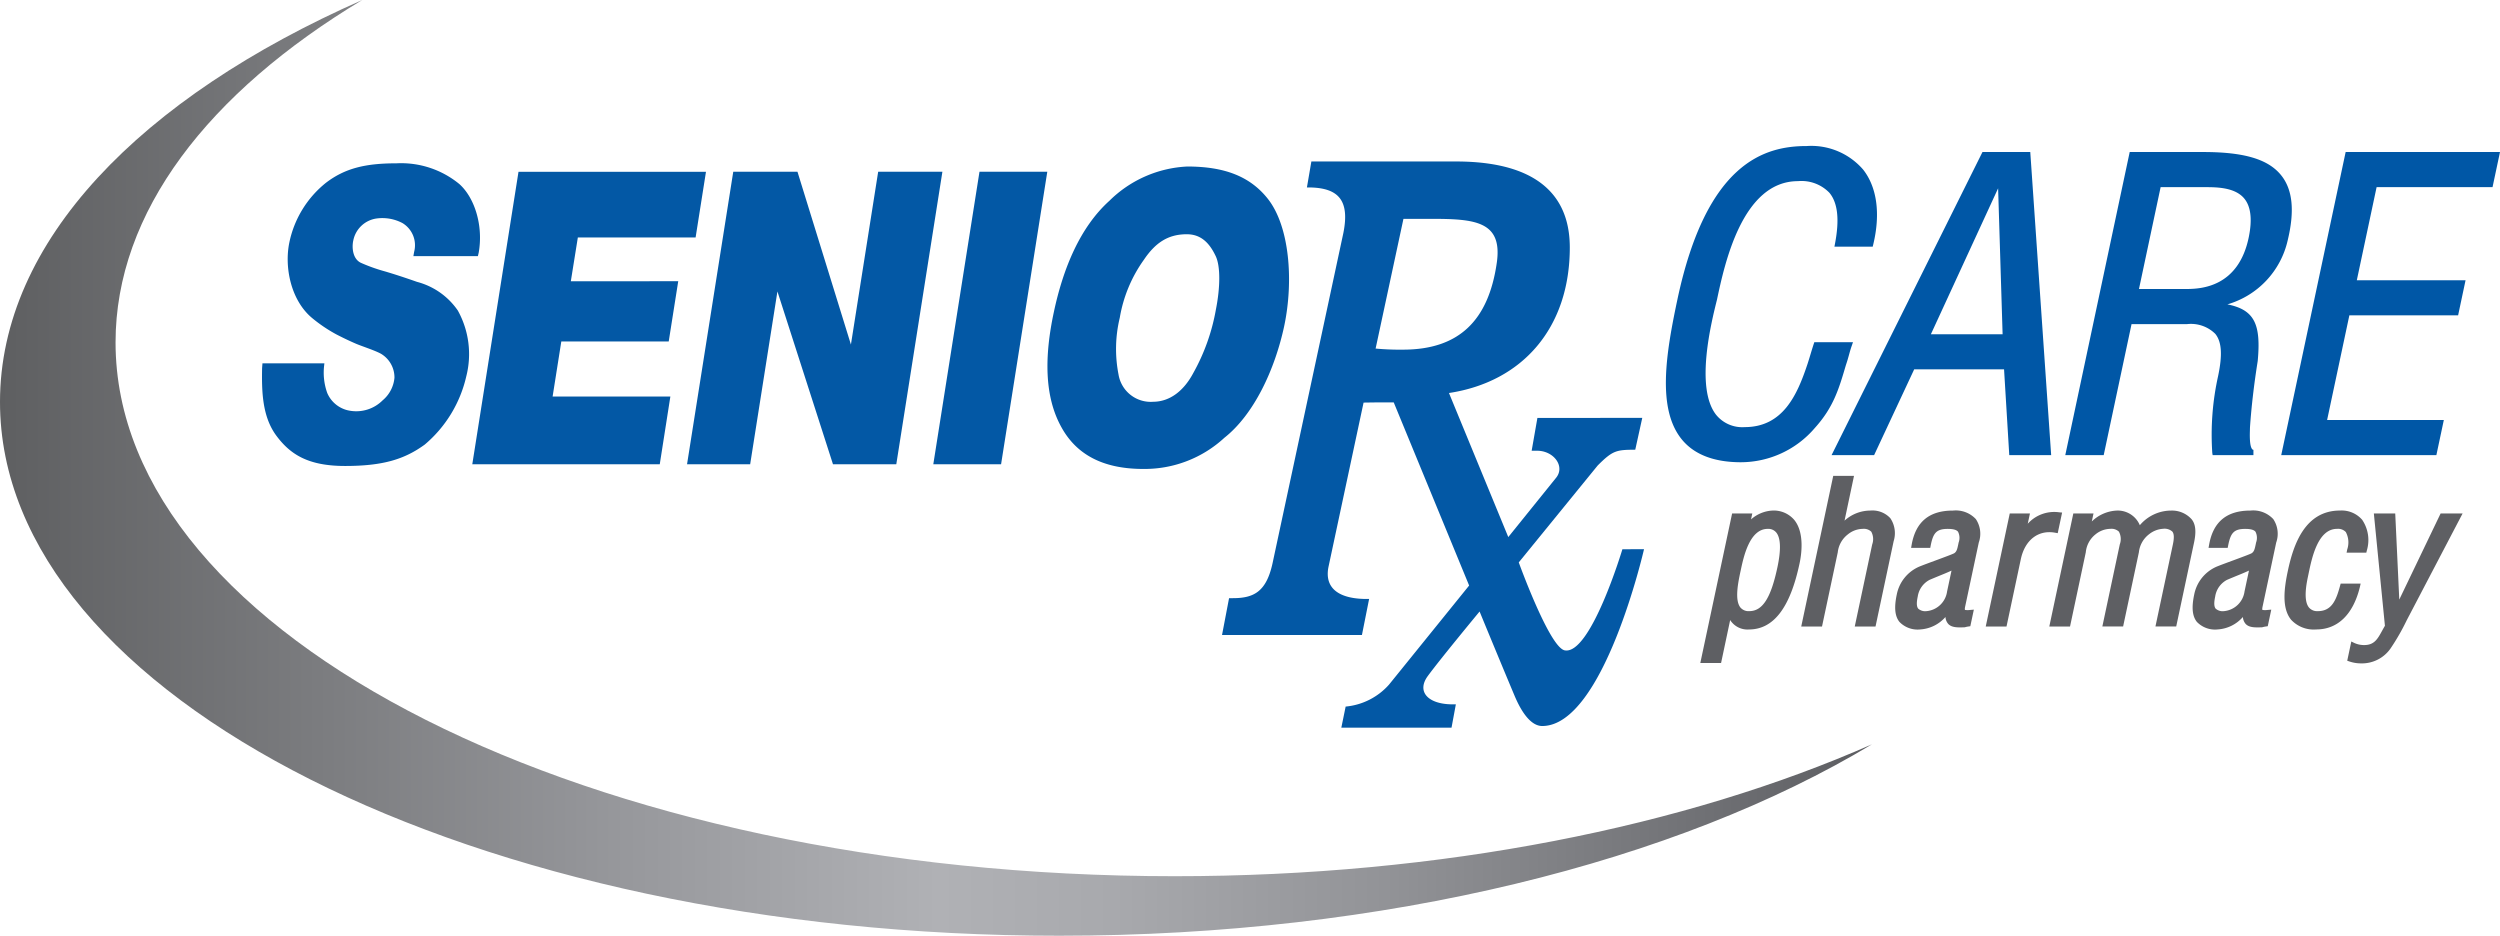<svg xmlns="http://www.w3.org/2000/svg" xmlns:xlink="http://www.w3.org/1999/xlink" width="275.185" height="103" viewBox="0 0 275.185 103">
  <defs>
    <linearGradient id="linear-gradient" y1="0.5" x2="1" y2="0.5" gradientUnits="objectBoundingBox">
      <stop offset="0" stop-color="#5e5f61"/>
      <stop offset="0.328" stop-color="#96979b"/>
      <stop offset="0.501" stop-color="#b0b1b5"/>
      <stop offset="0.595" stop-color="#a8a9ad"/>
      <stop offset="0.74" stop-color="#929397"/>
      <stop offset="0.918" stop-color="#6e6f73"/>
      <stop offset="1" stop-color="#5c5d61"/>
    </linearGradient>
  </defs>
  <g id="Group_174" data-name="Group 174" transform="translate(-291.355 -452.43)">
    <g id="Group_174-2" data-name="Group 174" transform="translate(320.198 470.41)">
      <path id="Path_166" data-name="Path 166" d="M355.2,483c-3.392,0-5.651.532-7.753,2.134a11.357,11.357,0,0,0-4.035,6.549c-.573,2.7.135,6.371,2.493,8.341a16.24,16.24,0,0,0,2.7,1.82c.852.439,1.544.759,2.134,1.014.618.267,2.036.715,2.743,1.1a3.032,3.032,0,0,1,1.494,2.646,3.664,3.664,0,0,1-1.3,2.484,4.1,4.1,0,0,1-3.5,1.161,3.282,3.282,0,0,1-2.6-1.971,6.659,6.659,0,0,1-.342-3.008l.028-.255-6.816,0-.039.518c-.049,2.54,0,5.334,1.568,7.447,1.527,2.051,3.48,3.334,7.561,3.334,4.177,0,6.549-.733,8.782-2.362a13.853,13.853,0,0,0,4.562-7.5,9.89,9.89,0,0,0-.928-7.245,7.864,7.864,0,0,0-4.485-3.155c-1.332-.467-2.53-.859-3.537-1.155a18.512,18.512,0,0,1-2.592-.92c-.943-.395-1.079-1.658-.892-2.495a3.045,3.045,0,0,1,2.583-2.412,4.725,4.725,0,0,1,2.84.515,2.849,2.849,0,0,1,1.271,3.168l-.082.467h7.1l.09-.384c.519-2.908-.406-6.01-2.132-7.556A10.094,10.094,0,0,0,355.2,483Z" transform="translate(-340.399 -483.003)" fill="#0358a5"/>
      <path id="Path_167" data-name="Path 167" d="M401.374,503.261l1.048-6.634-11.823.006.773-4.822h12.962l1.142-7.231H384.84l-5.086,32.194h20.635l1.167-7.454H388.594l.957-6.058Z" transform="translate(-356.609 -483.652)" fill="#0358a5"/>
      <path id="Path_168" data-name="Path 168" d="M440.984,484.579l-3,19.02-5.883-19.02h-7.069l-5.086,32.194h6.948l3-19.02,6.115,19.02h6.97l5.074-32.194Z" transform="translate(-373.163 -483.652)" fill="#0358a5"/>
      <path id="Path_169" data-name="Path 169" d="M466.04,516.773H473.5l5.086-32.194h-7.464Z" transform="translate(-392.15 -483.652)" fill="#0358a5"/>
      <path id="Path_170" data-name="Path 170" d="M511.659,487.147c-1.952-2.464-4.771-3.55-8.862-3.55a13.06,13.06,0,0,0-8.567,3.767c-3.2,2.883-5.081,7.365-6.122,12.263-1.034,4.827-1.073,9.308.874,12.737,1.574,2.81,4.362,4.522,8.96,4.522a12.934,12.934,0,0,0,8.936-3.429c3.248-2.558,5.557-7.491,6.586-12.293C514.51,496.24,514.075,490.2,511.659,487.147Zm-12.65,22.347a3.59,3.59,0,0,1-3.782-3.011,14.6,14.6,0,0,1,.14-6.241,15.316,15.316,0,0,1,2.65-6.375c1.24-1.838,2.62-2.814,4.722-2.814,1.542,0,2.487.925,3.19,2.415.523,1.11.508,3.405.018,5.868a22.159,22.159,0,0,1-2.483,6.982C502.429,508.268,500.9,509.493,499.009,509.493Z" transform="translate(-400.951 -483.248)" fill="#0358a5"/>
    </g>
    <g id="Group_175" data-name="Group 175" transform="translate(474.731 468.506)">
      <path id="Path_171" data-name="Path 171" d="M623.016,503.755c.115-.334.211-.678.306-1.023s.185-.666.3-.987l.135-.391H619.5l-.066.2c-.124.374-.236.748-.349,1.122s-.222.738-.343,1.106c-1.12,3.35-2.671,6.923-6.916,6.923a3.709,3.709,0,0,1-3.142-1.363c-2.331-2.99-.5-10.26.1-12.659.83-3.906,2.773-13.053,8.916-13.053a4.268,4.268,0,0,1,3.46,1.279c.92,1.11,1.122,2.937.619,5.583l-.066.349h4.213l.055-.225c.818-3.377.423-6.311-1.112-8.263a7.542,7.542,0,0,0-6.21-2.588c-4.568,0-11.012,1.75-14.228,16.883-1.261,5.938-2.265,12.018.469,15.394,1.359,1.678,3.556,2.529,6.53,2.529a10.731,10.731,0,0,0,8.122-3.768c2.052-2.269,2.651-4.3,3.409-6.877Z" transform="translate(-603.166 -479.766)" fill="#0057a6"/>
      <path id="Path_172" data-name="Path 172" d="M650.779,480.88l-16.611,33.365h4.683l4.41-9.439h9.893l.573,9.439h4.612l-2.3-33.365Zm2.215,20.06H645.1l7.4-16.063Z" transform="translate(-615.935 -480.225)" fill="#0057a6"/>
      <path id="Path_173" data-name="Path 173" d="M702.392,490.6c.776-3.214.551-5.542-.689-7.117-1.414-1.8-4.074-2.6-8.622-2.6H685l-7.091,33.365h4.229l3.065-14.421h6.1a3.8,3.8,0,0,1,3.119,1.073c.709.876.8,2.309.308,4.647a29.749,29.749,0,0,0-.64,8.455l.04.247h4.489v-.588a.158.158,0,0,1-.123-.055c-.319-.33-.279-1.586-.263-2.121,0-.132.008-.243.007-.306.161-2.314.439-4.692.851-7.291.377-4.068-.358-5.639-3.336-6.236A9.529,9.529,0,0,0,702.392,490.6Zm-4.268-.432c-1.114,5.65-5.355,5.759-6.742,5.794H686.02l2.384-11.212h4.875c1.236,0,3.3,0,4.333,1.253C698.325,486.867,698.5,488.268,698.124,490.164Z" transform="translate(-633.951 -480.225)" fill="#0057a6"/>
      <path id="Path_174" data-name="Path 174" d="M741.59,484.746l.821-3.866H725.422l-7.091,33.365h17.077l.821-3.866H723.381l2.448-11.517H737.8l.821-3.866H726.65l2.179-10.25Z" transform="translate(-650.602 -480.225)" fill="#0057a6"/>
    </g>
    <g id="Group_176" data-name="Group 176" transform="translate(478.515 504.812)">
      <path id="Path_175" data-name="Path 175" d="M619.946,549.027a2.964,2.964,0,0,0-2.444-1.034h0a3.855,3.855,0,0,0-2.319.972l.138-.652H613.1l-3.5,16.457h2.286l1-4.728a2.252,2.252,0,0,0,2.058,1.039c2.716,0,4.541-2.379,5.581-7.272C620.734,552.841,621.089,550.438,619.946,549.027Zm-1.865,5.235c-.715,3.366-1.638,4.8-3.086,4.8a1.168,1.168,0,0,1-.975-.393c-.668-.824-.248-2.791,0-3.966l.028-.128c.315-1.483.969-4.567,2.972-4.567a1.128,1.128,0,0,1,.94.4C618.456,551.015,618.5,552.312,618.082,554.262Z" transform="translate(-609.6 -544.174)" fill="#5e5f63"/>
      <path id="Path_176" data-name="Path 176" d="M636.094,545.318a4.243,4.243,0,0,0-2.837,1.11L634.3,541.5h-2.287l-3.523,16.586h2.287l1.735-8.168a2.885,2.885,0,0,1,1.12-1.985,2.643,2.643,0,0,1,1.621-.6,1.181,1.181,0,0,1,.949.312,1.72,1.72,0,0,1,.1,1.4l-1.92,9.036h2.286l1.993-9.384a2.941,2.941,0,0,0-.365-2.541A2.681,2.681,0,0,0,636.094,545.318Z" transform="translate(-617.382 -541.5)" fill="#5e5f63"/>
      <path id="Path_177" data-name="Path 177" d="M652.446,547.992c-2.616,0-4.107,1.231-4.557,3.763l-.061.346h2.107l.046-.238c.27-1.367.6-1.853,1.884-1.853.59,0,.959.1,1.128.309a1.485,1.485,0,0,1,.067,1.192l-.036.177c-.111.539-.182.829-.45,1-.144.091-1.173.47-2,.776-.689.254-1.389.512-1.825.689a4.23,4.23,0,0,0-2.5,3.091c-.3,1.424-.207,2.379.3,3.006a2.78,2.78,0,0,0,2.3.826,4.016,4.016,0,0,0,2.762-1.37,1.259,1.259,0,0,0,.308.766c.374.4,1.008.4,1.793.369l.075-.014a2.474,2.474,0,0,1,.361-.075l.2-.032.387-1.824-.4.035a2.06,2.06,0,0,1-.568,0c-.058-.073,0-.319.032-.47l1.479-6.95a2.9,2.9,0,0,0-.322-2.578A3.018,3.018,0,0,0,652.446,547.992Zm-.169,6.607-.486,2.287a2.516,2.516,0,0,1-2.272,2.177,1.149,1.149,0,0,1-.907-.276c-.181-.224-.2-.647-.052-1.332a2.48,2.48,0,0,1,1.309-1.839c.317-.136.636-.267.955-.4C651.3,555.023,651.8,554.823,652.277,554.6Z" transform="translate(-624.626 -544.174)" fill="#5e5f63"/>
      <path id="Path_178" data-name="Path 178" d="M670.946,550.6l.482-2.27-.331-.028a3.911,3.911,0,0,0-3.45,1.26l.241-1.132h-2.222l-2.645,12.448h2.287l1.577-7.421c.448-2.105,1.927-3.251,3.781-2.907Z" transform="translate(-631.604 -544.293)" fill="#5e5f63"/>
      <path id="Path_179" data-name="Path 179" d="M690.559,548.921a2.9,2.9,0,0,0-2.218-.929,4.537,4.537,0,0,0-3.458,1.613,2.636,2.636,0,0,0-2.535-1.613,4.219,4.219,0,0,0-2.751,1.2l.188-.883h-2.222l-2.644,12.448H677.2l1.735-8.168a2.865,2.865,0,0,1,1.078-1.985,2.644,2.644,0,0,1,1.621-.6,1.181,1.181,0,0,1,.949.312,1.722,1.722,0,0,1,.095,1.4l-1.92,9.036h2.286l1.736-8.168a2.884,2.884,0,0,1,1.12-1.985,2.725,2.725,0,0,1,1.537-.6,1.284,1.284,0,0,1,1.025.307c.194.241.213.688.061,1.407l-1.92,9.036h2.286l1.895-8.92C690.96,551.042,691.248,549.705,690.559,548.921Z" transform="translate(-636.504 -544.174)" fill="#5e5f63"/>
      <path id="Path_180" data-name="Path 180" d="M708.119,547.992c-2.616,0-4.107,1.231-4.557,3.763l-.061.346h2.107l.047-.238c.27-1.367.595-1.853,1.884-1.853.59,0,.959.1,1.128.309a1.485,1.485,0,0,1,.067,1.192l-.036.177c-.111.539-.182.829-.451,1-.144.091-1.173.47-2,.776-.689.254-1.389.512-1.826.689a4.23,4.23,0,0,0-2.5,3.091c-.3,1.424-.207,2.379.3,3.006a2.781,2.781,0,0,0,2.3.826,4.017,4.017,0,0,0,2.762-1.37,1.259,1.259,0,0,0,.307.766c.374.4,1.006.4,1.793.369l.075-.014a2.461,2.461,0,0,1,.361-.075l.2-.032.388-1.824-.4.035a2.06,2.06,0,0,1-.568,0c-.058-.073,0-.319.032-.47l1.478-6.95a2.9,2.9,0,0,0-.322-2.578A3.016,3.016,0,0,0,708.119,547.992Zm-.169,6.607-.486,2.287a2.516,2.516,0,0,1-2.272,2.177,1.149,1.149,0,0,1-.907-.276c-.181-.224-.2-.647-.052-1.332a2.48,2.48,0,0,1,1.309-1.839c.316-.136.636-.267.954-.4C706.977,555.023,707.47,554.823,707.95,554.6Z" transform="translate(-647.558 -544.174)" fill="#5e5f63"/>
      <path id="Path_181" data-name="Path 181" d="M727.322,556.034h-2.2l-.059.217c-.417,1.539-.889,2.812-2.45,2.812a1.178,1.178,0,0,1-.98-.4c-.66-.815-.252-2.738-.077-3.558l.05-.239c.355-1.7,1.016-4.86,3.12-4.86a1.173,1.173,0,0,1,.965.351,2.422,2.422,0,0,1,.152,1.921l-.069.351h2.172L728,552.4a3.981,3.981,0,0,0-.508-3.39,2.988,2.988,0,0,0-2.438-1.021c-3.884,0-5.138,3.786-5.743,6.633-.412,1.937-.692,4.092.35,5.379a3.384,3.384,0,0,0,2.78,1.076c2.365,0,4.069-1.663,4.8-4.683Z" transform="translate(-654.637 -544.174)" fill="#5e5f63"/>
      <path id="Path_182" data-name="Path 182" d="M740.961,548.537l-4.55,9.478-.445-9.478h-2.354l1.219,12.363c-.112.188-.215.375-.315.558-.5.907-.854,1.563-1.972,1.563a2.555,2.555,0,0,1-1.074-.226l-.339-.166-.45,2.118.248.083a3.939,3.939,0,0,0,1.269.208,3.834,3.834,0,0,0,3.271-1.67,24.391,24.391,0,0,0,1.761-3.075l6.151-11.756Z" transform="translate(-659.473 -544.399)" fill="#5e5f63"/>
    </g>
    <path id="Path_183" data-name="Path 183" d="M564.148,525.342S560.657,537,557.8,536.469c-1.675-.311-5.058-9.681-5.058-9.681l8.685-10.665c1.675-1.674,2.056-1.724,4.138-1.741l.77-3.5H554.794l-.633,3.614h.6c1.854,0,3.146,1.761,2.047,3.031L551.588,524l-6.529-15.858c8.109-1.227,13.3-7.185,13.3-16.018,0-4.049-1.767-9.468-12.546-9.468h-15.9l-.491,2.859h.3c3.2.052,4.426,1.442,3.712,5.015l-7.8,36.376c-.686,3.112-2.056,3.819-4.364,3.819h-.417l-.775,4.056h15.4l.791-3.97h-.022c-3.289.059-4.917-1.157-4.454-3.514l3.866-18.1c1.222-.019,1.943-.028,3.32-.021l8.3,20.158-8.813,10.9a7.27,7.27,0,0,1-4.78,2.424l-.476,2.323h12.13l.476-2.569h-.358c-2.7,0-3.993-1.393-2.729-3.118,1.359-1.856,5.7-7.1,5.7-7.1s2.123,5.161,3.847,9.263c.892,2.121,1.935,3.34,3.047,3.34,6.758,0,11.207-19.464,11.207-19.464Zm-24.1-36.37h3.138c4.778,0,7.786.29,7.138,4.829-.912,6.379-4.179,9.568-10.322,9.568a28.83,28.83,0,0,1-3.018-.119Z" transform="translate(-94.21 -12.452)" fill="#0358a5"/>
    <path id="Path_184" data-name="Path 184" d="M497.408,534.358c-21.383,12.879-53.523,21.072-89.462,21.072-64.391,0-116.591-26.306-116.591-58.751,0-17.649,15.438-33.475,39.873-44.249-16.949,10.2-27.153,23.348-27.153,37.691,0,32.451,52.2,58.757,116.591,58.757C450.054,548.879,476.907,543.4,497.408,534.358Z" fill="url(#linear-gradient)"/>
  </g>
</svg>

